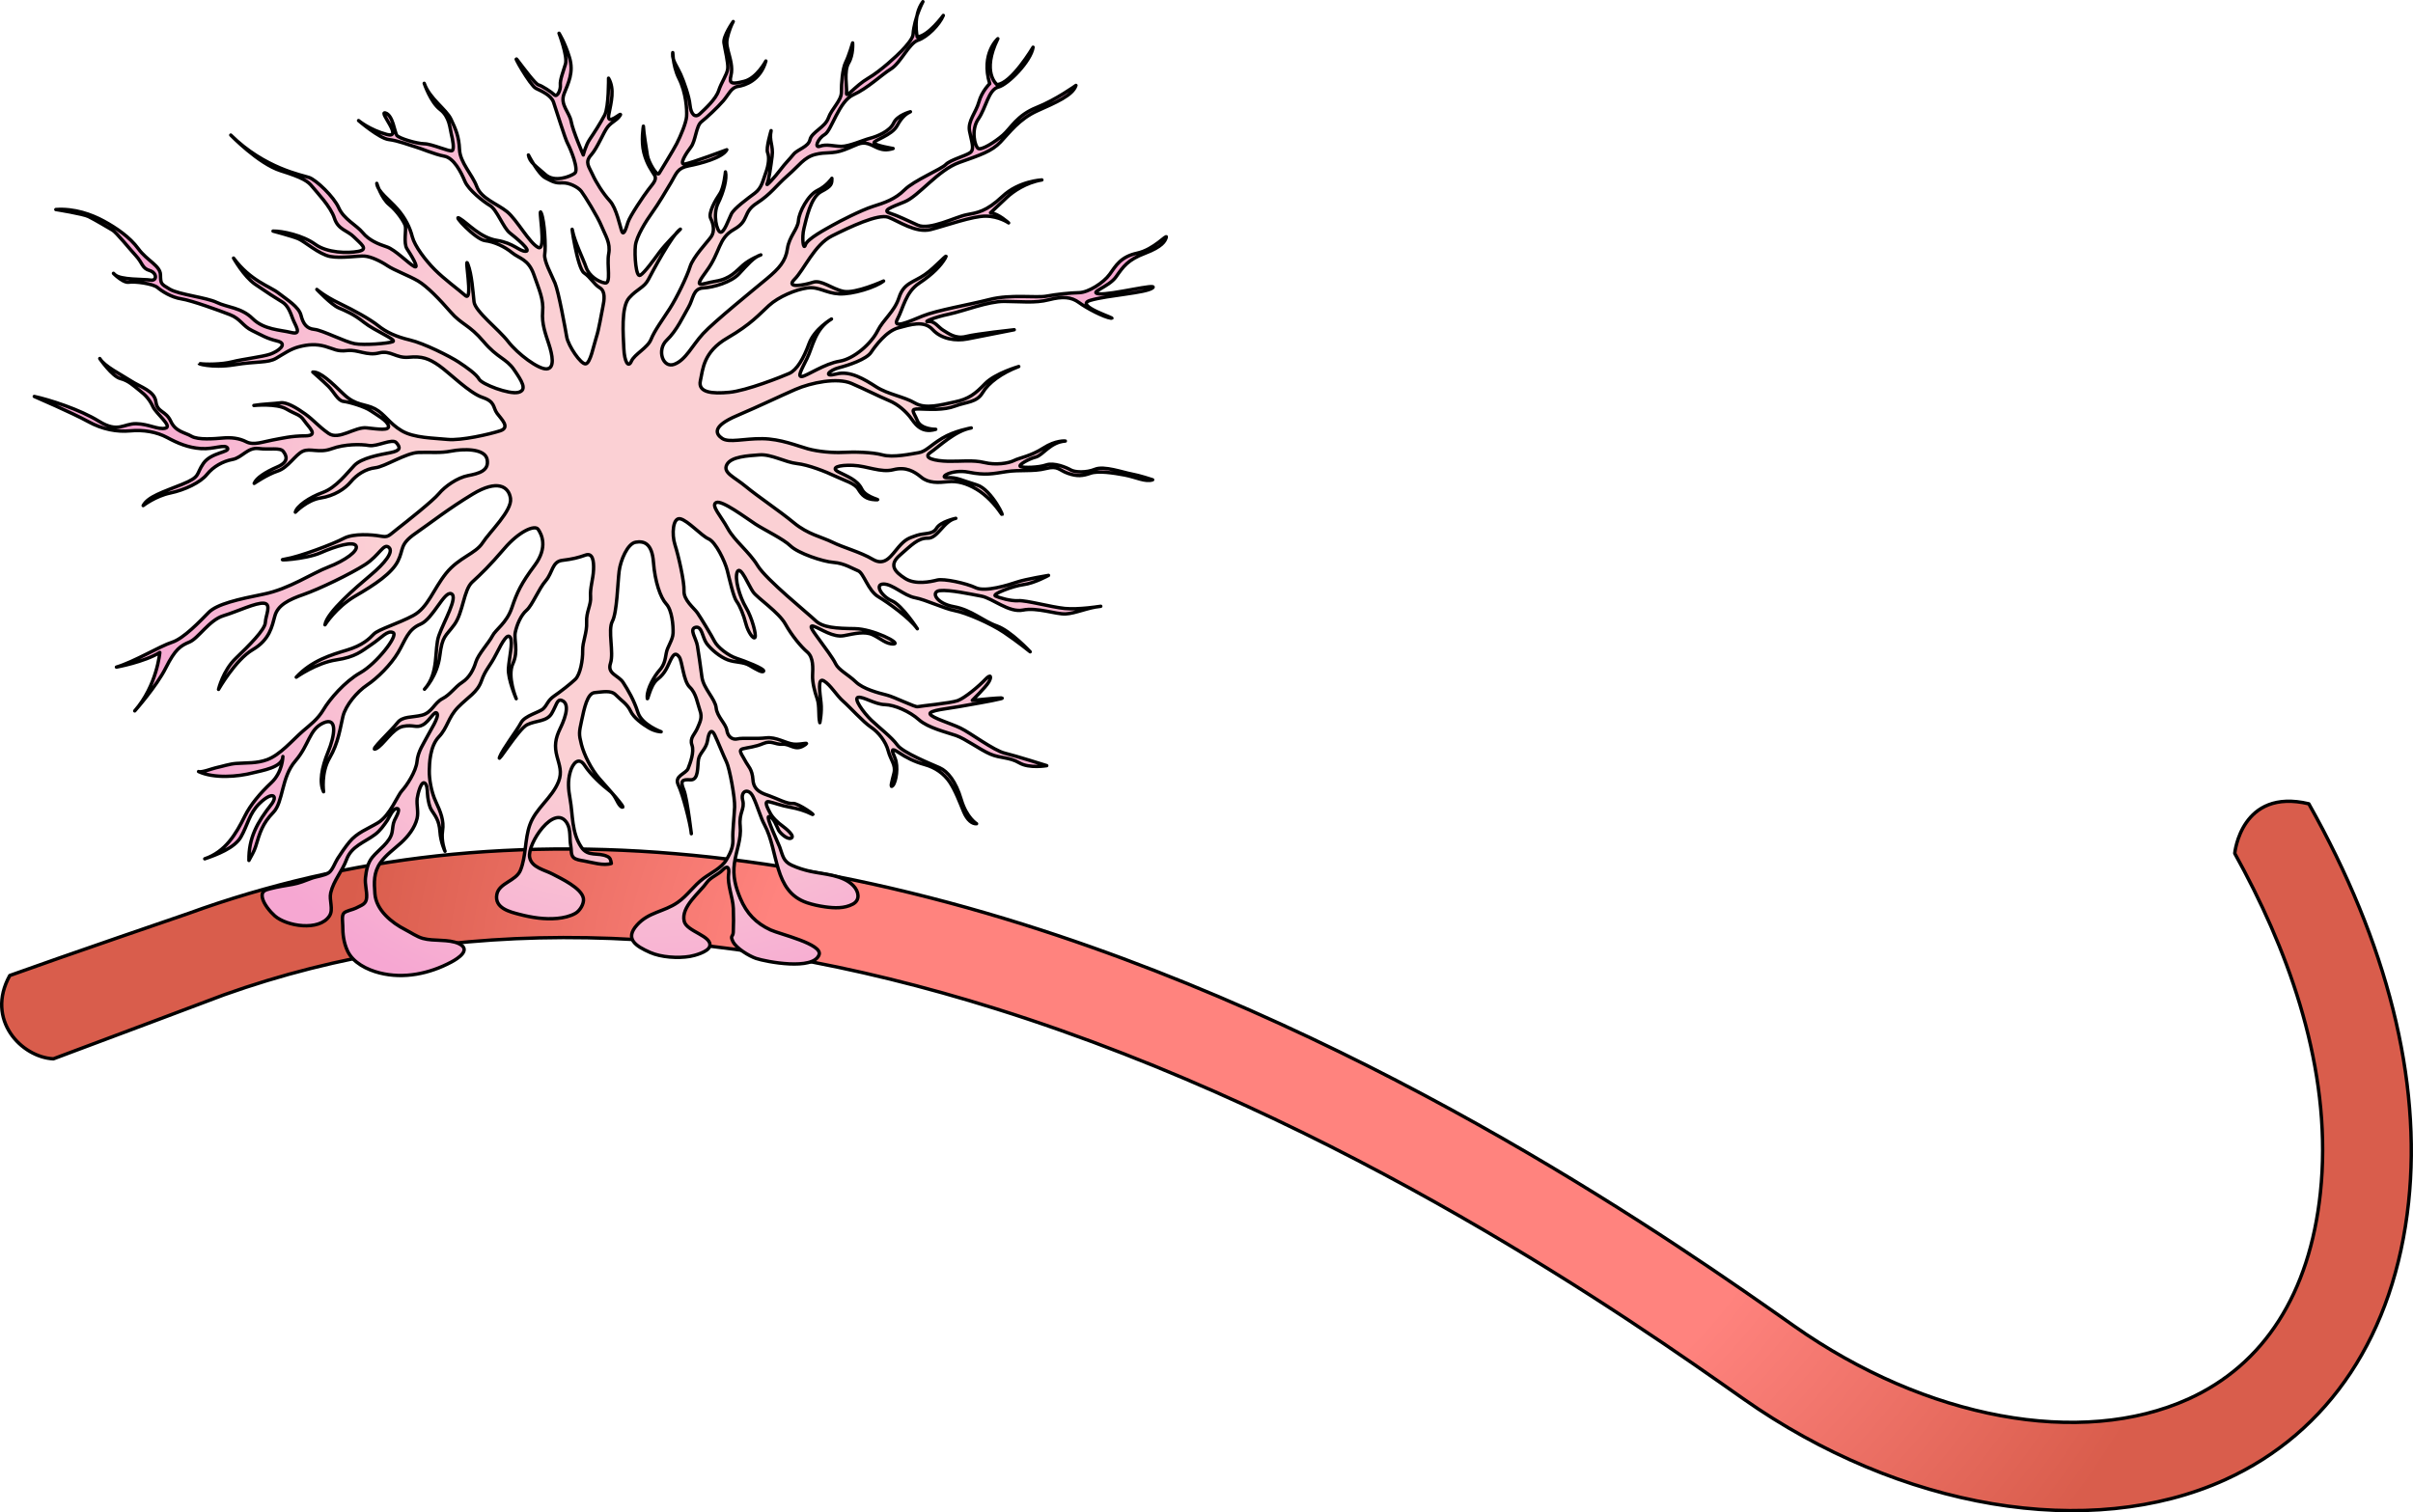 <?xml version="1.0" encoding="utf-8"?>
<!-- Generator: Adobe Illustrator 16.0.0, SVG Export Plug-In . SVG Version: 6.00 Build 0)  -->
<!DOCTYPE svg PUBLIC "-//W3C//DTD SVG 1.1//EN" "http://www.w3.org/Graphics/SVG/1.1/DTD/svg11.dtd">
<svg version="1.1" id="Layer_1" xmlns="http://www.w3.org/2000/svg" xmlns:xlink="http://www.w3.org/1999/xlink" x="0px" y="0px"
	 width="708.973px" height="444.476px" viewBox="0 0 708.973 444.476" enable-background="new 0 0 708.973 444.476"
	 xml:space="preserve">
<g>
	
		<radialGradient id="SVGID_1_" cx="31.66" cy="1044.21" r="277.344" gradientTransform="matrix(-0.994 -0.106 0.091 -0.852 313.222 1199.63)" gradientUnits="userSpaceOnUse">
		<stop  offset="0.559" style="stop-color:#FF837E"/>
		<stop  offset="1" style="stop-color:#D95D4C"/>
	</radialGradient>
	<path fill="url(#SVGID_1_)" stroke="#000000" stroke-linecap="round" stroke-linejoin="round" stroke-miterlimit="10" d="
		M678.362,236.238c-19.942-4.723-21.765,14.573-21.765,14.573c0.943,1.704,1.874,3.431,2.796,5.175
		c0.005,0.013,0.014,0.021,0.018,0.034l0,0c14.76,27.988,25.909,61.229,22.348,94.588c-3.152,29.55-16.555,50.492-38.76,60.556
		c-31.566,14.307-77.023,5.905-115.813-21.4c-32.937-23.187-120.437-84.786-226.593-118.109
		c-59.271-18.608-115.627-25.531-167.498-20.587c-25.462,2.431-49.962,7.732-73.404,15.855v-0.009c0,0-0.034,0.018-0.078,0.035
		c-1.369,0.474-2.737,0.97-4.103,1.465c0,0-37.729,12.907-52.639,18.291c-7.221,13.072,3.495,24.021,12.813,24.487
		c12.579-4.66,50.166-18.825,50.166-18.825c66.479-23.705,142.43-22.374,226.936,4.157
		c102.281,32.106,187.363,92.005,219.392,114.557c46.195,32.52,101.768,41.869,141.584,23.822
		c30.641-13.89,49.787-42.843,53.914-81.529C711.521,317.389,701.402,277.167,678.362,236.238L678.362,236.238"/>
	
		<radialGradient id="SVGID_2_" cx="247.943" cy="91.637" r="154.674" gradientTransform="matrix(0.969 -0.249 0.249 0.969 -72.219 121.848)" gradientUnits="userSpaceOnUse">
		<stop  offset="0.516" style="stop-color:#FBD0D4"/>
		<stop  offset="1" style="stop-color:#F6A7D2"/>
	</radialGradient>
	<path fill="url(#SVGID_2_)" stroke="#000000" stroke-linecap="round" stroke-linejoin="round" stroke-miterlimit="10" d="
		M10.072,116.522c0,0,11.385,4.923,15.719,7.321c4.335,2.405,8.658,3.148,12.493,2.786c3.834-0.363,7.72,0.293,10.837,1.968
		c3.116,1.683,6.134,2.97,9.922,3.24c3.785,0.265,7.077-1.405,7.814-0.146c0.732,1.254-4.847,1.246-7.107,4.512
		c-2.26,3.261-0.657,3.883-6.271,6.153c-5.616,2.268-10.021,3.609-11.413,6.236c0,0,3.62-2.788,7.937-3.692
		c4.312-0.9,8.913-3.114,10.789-5.453c1.874-2.342,4.779-3.912,7.543-4.414c2.764-0.509,4.442-3.625,7.645-3.209
		c3.21,0.422,6.311-0.376,7.236,0.829c0.936,1.207,1.818,3.048-1.713,4.572c-3.536,1.526-6.195,3.24-6.816,4.847
		c0,0,3.865-2.644,6.918-3.631c3.051-0.994,5.162-4.838,7.389-5.823c2.225-0.985,4.714,0.646,8.491-0.737
		c3.778-1.381,8.529-1.366,10.912-0.944c2.382,0.422,6.878-2.179,8.052-0.826c1.172,1.348,1.425,2.322-1.729,2.927
		c-3.15,0.6-8.481,1.552-10.606,3.757c-2.117,2.196-5.347,6.536-9.314,7.967c-3.973,1.433-7.643,4.027-8.023,5.777
		c0,0,3.427-3.562,7.403-4.172c3.975-0.604,7.167-2.668,8.897-4.766c1.735-2.096,4.395-3.812,7.206-4.123
		c2.813-0.304,8.999-4.375,12.689-4.497c3.688-0.12,6.262,0.252,9.608-0.4c3.344-0.652,9.896-0.889,10.545,2.455
		c0.652,3.342-2.448,4.14-5.599,4.747c-3.15,0.598-6.825,3.192-8.558,5.294c-1.731,2.096-9.459,8.213-12.209,10.365
		c-2.753,2.157-2.653,2.542-5.036,2.118c-2.383-0.419-7.869-0.87-10.771,0.7c-2.9,1.574-13.07,5.427-17.045,6.034
		c-3.977,0.604,5.825,0.154,10.276-1.815c4.455-1.966,9.637-3.505,10.421-2.057c0.79,1.457-3.224,4.344-8.112,6.221
		c-4.89,1.874-11.559,6.48-19.023,7.98c-7.464,1.505-13.715,2.901-16.175,5.397c-2.459,2.492-7.327,7.667-10.771,8.754
		c-3.438,1.091-11.117,5.753-16.31,7.292c0,0,8.098-1.461,12.739-4.305c0,0-0.809,9.711-7.366,17.177c0,0,6.412-7.223,9.143-12.681
		c2.731-5.449,4.329-6.479,6.94-7.562c2.616-1.087,5.782-6.445,10-7.736c4.214-1.283,9.532-3.896,11.865-3.666
		c2.329,0.226,0.509,3.587,0.422,5.675c-0.08,2.092-4.857,6.828-8.664,10.498c-3.813,3.657-5.089,9.15-5.089,9.15
		s4.997-8.719,10.024-11.659c5.022-2.953,5.682-6.836,6.536-9.95c0.852-3.105,3.948-4.731,8.501-6.31
		c4.549-1.587,13.742-6.013,17.997-8.753c4.256-2.748,5.395-6.347,6.958-5.097c1.562,1.252-1.085,4.618-5.334,8.188
		c-4.248,3.569-12.889,10.954-13.402,14.598c0,0,3.221-5.166,8.976-8.502c5.754-3.335,10.681-6.669,12.455-10.227
		c1.776-3.553,0.408-4.854,5.142-8.132c4.731-3.288,9.709-7.249,16.862-11.567c7.16-4.314,10.567-2.298,11.076,1.292
		c0.509,3.588-6.149,9.843-8.213,13.055c-2.071,3.218-6.964,4.266-10.722,8.952c-3.755,4.685-5.276,10.033-9.63,12.395
		c-4.351,2.357-10.311,4.092-11.61,5.462c-1.301,1.365-3.279,3.318-7.883,4.705c-4.603,1.392-10.364,3.075-14.896,7.958
		c0,0,5.946-4.209,11.713-5.07c5.769-0.865,7.41-2.526,10.406-4.536c2.996-2.005,4.682-4.296,6.336-3.483
		c1.654,0.813-4.896,9.106-9.582,11.759c-4.688,2.648-9.124,7.919-10.853,10.841s-4.001,4.544-6.029,6.301
		c-3.172,2.752-6.69,7.023-10.565,8.445c-3.067,1.126-5.916,0.874-9.029,1.1c-1.983,0.139-4.058,0.856-6.001,1.27
		c-0.959,0.2-4.284,1.5-5.104,1.113c4.453,2.083,11.484,1.574,16.083,0.353c2.264-0.601,8.646-1.505,8.695-4.771
		c0,0.009-0.067,4.566-3.39,7.692c-3.335,3.132-6.175,6.541-7.804,9.854c-2.596,5.271-5.721,10.476-11.763,12.52
		c3.544-1.2,8.765-3.183,10.626-6.427c2.009-3.501,2.443-6.945,5.527-9.911c3.817-3.661,5.42-2.218,3.402,0.37
		c-4.053,5.192-6.687,9.728-6.573,16.446c0.661-1.305,1.514-2.588,1.946-3.996c1.292-4.219,1.972-6.775,5.223-10.128
		c2.939-3.022,2.313-10.298,6.456-15.086c4.144-4.784,4.018-9.293,8.273-11.215c4.264-1.917,3.278,3.914,1.367,8.532
		c-1.913,4.623-2.659,8.954-1.331,11.707c0,0-0.813-5.57,1.776-9.954c2.595-4.392,3.099-8.858,3.905-12.159
		c0.803-3.31,4.127-7.262,7.121-9.271c2.998-2.009,6.956-5.918,9.117-9.576c2.157-3.653,2.817-6.71,6.545-8.289
		c3.727-1.574,6.975-9.85,9.066-8.945c2.094,0.913-2.23,8.223-3.659,12.307c-1.431,4.083,0.124,10.919-4.218,15.751
		c0,0,3.762-3.857,4.498-9.828c0.739-5.975,1.668-5.592,4.265-9.154c2.598-3.557,2.743-10.211,5.257-12.511
		c2.51-2.291,5.162-4.837,9.45-9.862c4.29-5.029,8.932-7.044,9.915-5.649c0.976,1.405,2.991,5.225-1.001,10.594
		c-3.994,5.361-5.194,7.939-6.716,12.462c-1.522,4.523-4.765,6.388-5.719,8.293c-0.961,1.896-4.19,5.414-4.855,7.649
		c-0.667,2.235-1.913,4.623-4.04,5.993c-2.126,1.374-3.427,3.57-5.794,4.796c-2.37,1.23-3.077,4.096-5.984,4.84
		c-2.909,0.748-5.727,0.235-7.269,2.283c-1.539,2.048-8.536,8.593-6.313,7.61c2.227-0.987,4.869-6.001,8.018-6.602
		c3.152-0.604,3.885,0.648,5.87-0.478c1.983-1.126,3.42-4.388,4.105-3.327c0.685,1.065-2.009,5.062-2.966,6.962
		s-2.642,4.192-2.916,7.154c-0.271,2.966-3.107,7.205-4.407,8.571c-1.303,1.365-3.496,7.297-7.077,9.458
		c-3.003,1.813-6.149,2.87-8.422,5.688c-1.254,1.552-2.385,3.2-3.457,4.883c-0.72,1.131-1.466,3.331-2.555,4.114
		c-1.198,0.856-3.645,1.083-5.07,1.622c-1.829,0.688-3.643,1.452-5.577,1.787c-2.175,0.374-4.318,0.705-6.465,1.257
		c-1.539,0.392-2.764,0.7-2.424,2.592c0.332,1.861,2.303,4.214,3.648,5.405c3.441,3.044,13.081,4.645,16.077,0.021
		c1.245-1.917-0.133-4.618,0.367-6.779c0.833-3.604,3.407-6.362,4.646-9.767c1.455-3.997,5.345-5.066,8.452-7.433
		c1.424-1.082,2.544-2.652,3.542-4.118c0.569-0.83,1.691-3.718,2.985-3.435c0.974,0.208-0.705,3.026-0.881,3.431
		c-0.539,1.239-0.472,2.261-0.714,3.526c-0.576,2.979-4.009,5.132-5.824,7.38c-1.363,1.7-1.774,3.905-1.996,6.015
		c-0.205,1.952,0.472,3.849,0.352,5.753c-0.126,2.009-1.396,2.209-3.181,3.145c-0.796,0.417-2.907,0.813-3.498,1.435
		c-0.707,0.744-0.344,2.588-0.346,3.666c-0.007,2.609,0.286,5.045,1.394,7.449c1.611,3.501,5.799,5.563,9.41,6.479
		c7.169,1.826,14.662,0.243,21.087-3.179c1.959-1.044,6.017-3.627,2.209-5.423c-2.955-1.396-7.35-0.635-10.569-1.53
		c-1.774-0.496-3.51-1.731-5.151-2.57c-3.996-2.044-8.549-5.715-8.93-10.541c-0.263-3.34-0.4-6.258,1.606-9.119
		c1.629-2.322,4.019-3.997,6.091-5.884c2.042-1.861,4.049-4.393,4.694-7.128c0.465-1.97-0.189-3.922,0.037-5.901
		c0.115-1.052,1.28-6.022,2.516-4.205c0.576,0.853,0.435,2.836,0.596,3.836c0.209,1.305,0.417,2.757,1.15,3.883
		c1.03,1.601,2.202,2.953,2.418,6.201c0.215,3.249,1.493,5.814,1.493,5.814s-1.187-3.005-0.72-6.014
		c0.468-3.019-0.617-5.632-1.993-8.58c-1.379-2.953-1.94-6.732-1.905-9.015c0.035-2.283,0.195-7.284,2.801-10.016
		c2.603-2.735,2.683-5.645,5.623-8.68c2.943-3.022,5.701-4.353,6.895-7.758c1.189-3.401,2.446-4.14,4.361-7.941
		c1.92-3.796,3.357-6.236,4.146-4.779c0.781,1.453-0.356,5.875-0.576,9.028c-0.22,3.157,2.29,8.915,2.29,8.915
		s-2.709-6.532-0.987-10.28c1.72-3.749,0.241-7.088,0.718-9.28c0.467-2.188,1.615-4.958,3.307-6.423
		c1.688-1.465,3.551-6.279,5.623-8.671c2.074-2.395,1.854-5.648,4.862-6.004c3.009-0.356,4.75-0.809,6.833-1.548
		c2.083-0.744,2.488,1.635,2.359,4.355c-0.126,2.716-1.08,5.437-0.874,7.864c0.211,2.426-1.324,4.475-1.161,7.532
		s-1.224,5.688-1.161,8.358c0.063,2.67-0.685,6.993-2.176,8.406c-1.496,1.417-4.249,3.566-6.185,4.892
		c-1.931,1.326-2.02,2.587-3.179,3.709c-1.156,1.126-5.471,2.026-6.573,4.17c-1.102,2.144-5.434,7.801-6.297,10.089
		c-0.856,2.288,5.534-8.241,8.096-9.519c2.565-1.279,5.766-0.861,7.212-3.296c1.439-2.44,1.572-4.327,2.931-3.857
		c3.022,1.048,0.264,6.81-0.467,8.336c-1.395,2.909-1.716,5.062-0.888,8.167c0.707,2.644,1.518,4.601,0.457,7.318
		c-1.894,4.857-6.68,7.814-8.445,12.746c-1.53,4.274-1.053,9.149-2.757,13.347c-1.305,3.218-6.306,3.696-6.945,7.123
		c-0.748,4.026,3.818,5.122,6.667,5.861c3.585,0.936,7.393,1.531,11.102,1.175c1.831-0.179,3.728-0.583,5.341-1.501
		c1.263-0.717,2.572-2.774,2.331-4.34c-0.473-3.057-6.68-5.927-9.059-7.184c-2.322-1.23-6.153-1.892-6.74-4.905
		c-0.783-4.019,7.336-15.999,10.965-10.089c1.213,1.974,0.685,4.631,1.135,6.81c0.218,1.065-0.071,2.47,0.768,3.305
		c0.691,0.684,2.142,0.844,3.075,1.014c2.333,0.413,5.772,1.514,8.066,0.743c-0.207-0.979-0.237-1.604-1.163-2.052
		c-2.836-1.349-5.662,0.252-7.674-2.758c-2.898-4.326-2.42-9.358-3.301-14.202c-0.5-2.762-0.711-5.188,0.051-7.867
		c0.757-2.67,2.542-4.575,4.257-1.913c1.716,2.657,5.231,5.888,7.277,7.428c2.051,1.535,2.359,4.353,3.719,4.822
		c1.363,0.482-4.355-5.692-6.701-8.397c-2.347-2.705-4.458-6.914-5.254-10.01c-0.796-3.105-0.706-3.544,0.051-7.041
		c0.754-3.501,1.646-8.067,3.876-8.228c2.231-0.157,4.756-0.809,6.169,0.691c1.418,1.496,3.369,2.644,4.303,4.679
		c0.933,2.031,3.47,3.862,5.417,5.014c1.95,1.152,3.605,1.135,3.605,1.135s-5.695-2.048-6.834-5.684
		c-1.144-3.627-2.955-6.671-4.33-8.798c-1.376-2.135-4.772-2.5-3.725-5.657c1.048-3.162-0.839-9.702,0.553-12.333
		c1.392-2.626,1.576-11.563,1.993-14.767c0.418-3.209,2.473-8.075,4.847-8.476c2.375-0.404,4.81,0.209,5.234,5.891
		c0.419,5.671,2.055,10.416,3.764,12.255c1.709,1.831,2.081,6.484,1.996,8.576c-0.083,2.087-1.674,3.944-1.999,5.884
		c-0.333,1.944-0.565,3.453-2.007,5.058c-1.446,1.613-3.609,5.271-3.594,7.745c0.017,2.47,0.615-3.252,3.026-5.118
		c2.414-1.861,2.938-3.853,3.896-5.749c0.957-1.9,1.537-2.048,2.468-0.844c0.933,1.209,1.209,7.132,3.118,8.911
		c1.9,1.787,2.261,4.788,3,6.875c0.744,2.079,0.024,3.301-0.744,5.149c-0.763,1.853-2.357,2.879-1.618,4.966
		c0.744,2.079-0.502,5.288-1.12,6.893c-0.62,1.604-4.208,2.113-2.879,4.87c1.329,2.762,3.466,11.098,3.777,13.911
		c0.311,2.81-1.083-9.85-2.166-12.463c-1.085-2.613-0.607-3.153,1.917-2.975c2.524,0.178,2.062-4.036,2.39-5.979
		c0.326-1.948,2.312-3.075,2.683-5.653c0.372-2.574,1.191-3.405,2.079-1.565c0.883,1.839,2.609,6.149,3.494,7.988
		c0.885,1.84,2.494,10.516,2.366,13.229c-0.126,2.723-0.63,7.193-0.524,9.229c0.113,2.039-0.317,3.601-1.898,6.274
		c-1.437,2.427-4.564,3.836-6.769,5.479c-2.776,2.065-4.72,5.075-7.551,7.032c-4.09,2.831-8.493,2.774-11.97,6.662
		c-3.599,4.022-0.424,6.145,3.892,8.045c3.246,1.431,8.104,1.744,11.639,1.165c1.37-0.226,5.336-1.305,5.84-2.909
		c0.982-3.104-6.762-4.361-7.48-7.423c-1.002-4.283,4.558-8.41,6.665-11.415c1.057-1.51,3.331-2.301,4.633-3.666
		c1.303-1.37,2.038-0.939,1.755,1.204c-0.416,3.21,1.259,6.802,1.385,10.106c0.087,2.318,0.083,4.753-0.02,6.997
		c-0.067,1.461-0.996,0.861-0.089,2.739c0.95,1.966,4.759,4.267,6.788,4.949c2.981,1,16.818,3.631,18.512-1.074
		c1.126-3.135-11.5-6.027-14.246-7.297c-4.32-2-7.041-4.875-8.895-9.275c-1.422-3.375-2.259-6.641-1.737-10.307
		c0.521-3.679,2.091-7.149,1.705-10.941c-0.411-4.022,1.426-4.909,0.73-7.619c-0.698-2.722,1.722-3.753,3.053-0.995
		c1.329,2.761,2.177,6.058,3.357,8.231c4.216,7.828,2.565,19.543,12.458,22.9c1.718,0.583,3.522,0.961,5.314,1.218
		c2.718,0.387,5.688,0.534,8.184-0.805c2.242-1.2,1.733-3.731,0.178-5.371c-3.07-3.235-8.523-3.356-12.603-4.239
		c-1.874-0.409-3.785-1.018-5.529-1.813c-2.55-1.166-2.629-2.87-3.555-5.401c-0.311-0.848-4.083-8.828-3.205-8.88
		c1.378-0.074,2.426,3.101,2.918,4.014c0.437,0.805,2.47,2.766,3.609,2.335c1.496-0.561-1.883-3.156-2.379-3.514
		c-1.409-1.018-3.092-2.53-3.868-4.144c-0.443-0.922-1.913-3.436-0.165-3.058c1.752,0.379,3.601,1.144,5.979,1.565
		c2.383,0.422,4.616,1.083,6.519,2.044c1.898,0.957-3.953-3.322-5.556-3.118c-1.598,0.205-4.714-1.479-6.758-2.191
		c-2.044-0.718-4.716-1.474-4.929-4.723c-0.222-3.253-1.439-3.971-2.274-5.614c-0.831-1.652-2.25-3.144-0.698-3.54
		c1.55-0.4,3.585-0.513,6.005-1.544s3.401,0.365,5.631,0.209c2.233-0.161,3.607,1.961,6.121,0.491
		c2.516-1.47-0.489-0.287-2.82-0.513c-2.333-0.23-5.109-2.2-8.119-1.844c-3.005,0.361-7.034-0.052-8.393,0.296
		c-1.357,0.348-2.818-0.513-3.123-2.505c-0.304-1.987-2.887-4.005-3.148-6.623c-0.261-2.627-3.727-5.658-4.183-9.05
		c-0.457-3.396-0.963-6.984-1.322-9.167c-0.354-2.183-2.502-4.936-0.567-5.432c1.938-0.496,2.009,2.997,3.281,4.736
		c1.272,1.731,3.905,3.953,6.199,4.814c2.285,0.857,4.468,0.504,6.412,1.657c1.953,1.153,3.899,2.305,4.136,1.622
		c0.241-0.683-5.501-2.926-7.982-3.731c-2.479-0.809-5.604-3.318-6.438-4.962c-0.833-1.644-4.072-7.01-5.051-8.41
		c-0.983-1.405-4.051-3.714-3.927-6.427c0.13-2.727-1.672-10.532-2.657-13.58c-0.991-3.05-0.635-8.102,1.553-7.627
		c2.187,0.472,6.245,5.005,8.334,5.914c2.094,0.913,4.799,6.619,5.447,9.143c0.646,2.518,1.85,7.994,2.781,9.203
		c0.929,1.205,2.063,4.014,2.709,6.532c0.648,2.522,2.263,4.792,2.696,4.057c0.428-0.726-0.866-5.766-2.681-8.815
		c-1.815-3.044-3.448-8.618-2.49-10.514c0.955-1.9,3.375,4.3,4.649,6.039c1.27,1.739,7.51,5.923,9.423,9.354
		c1.918,3.431,4.607,6.671,6.464,8.258c1.855,1.591,1.631,4.749,1.546,6.836c-0.084,2.087,0.616,4.801,1.355,6.879
		c0.746,2.083,0.276,5.101,0.774,7.036c0,0,0.657-3.065,0.348-5.875c-0.304-2.813-1.111-7.566,0.835-6.41
		c1.948,1.148,3.814,4.383,5.669,5.975c1.854,1.591,5.912,6.127,8.156,7.619c2.239,1.487,4.394,4.249,5.085,6.958
		c0.7,2.713,2.312,4.153,1.696,6.588c-0.613,2.432-1.278,4.671-0.317,3.597c0.965-1.078,1.661-5.597,0.626-8.019
		c-1.031-2.418-1.23-3.192,1.013-1.705c2.242,1.492,4.627,2.74,7.739,3.597c3.109,0.852,5.646,2.679,7.31,5.145
		c1.667,2.461,3.002,6.049,4.085,8.662c1.085,2.613,2.598,3.67,3.81,3.565c0,0-2.92-1.726-4.514-7.105
		c-1.583-5.379-3.981-8.275-6.314-9.328c-2.34-1.052-10.854-4.444-12.468-6.714c-1.618-2.27-5.473-5.206-7.669-7.328
		c-2.198-2.122-5.381-6.471-3.783-6.675c1.603-0.204,4.868,2.062,7.782,2.14c2.912,0.074,7.343,2.035,10.026,4.449
		c2.686,2.405,8.178,3.683,10.9,4.636c2.729,0.952,7.064,4.175,10.084,5.471c3.018,1.287,5.586,0.835,8.511,2.566
		c2.924,1.727,8.064,0.817,8.064,0.817s-9-2.853-12.309-3.657c-3.305-0.8-10.23-6.049-13.05-7.389
		c-2.822-1.348-8.417-3.005-8.915-4.118c-0.487-1.113,5.577-1.639,8.534-2.191c2.957-0.553,9.5-1.613,12.215-2.31
		c2.711-0.695-8.345,0.487-8.345,0.487s3.958-3.905,4.818-5.366c0.868-1.461,0.763-2.67-1.024-0.77
		c-1.783,1.904-6.034,5.475-8.112,6.214c-2.083,0.739-10.959,1.574-11.737,1.779c-0.774,0.196-6.712-2.822-9.147-3.44
		c-2.431-0.613-6.854-1.748-9.047-3.87c-2.203-2.122-5.025-3.466-5.908-5.301c-0.892-1.844-3.04-4.592-4.653-6.862
		c-1.62-2.271-3.725-4.832-1.683-4.119c2.044,0.713,5.607,3.314,8.758,2.714c3.15-0.604,6.055-1.353,8.395-0.296
		c2.335,1.048,4.046,2.883,6.275,2.722c2.235-0.161-6.092-4.422-11.487-4.492c-5.384-0.061-9.365-0.278-11.561-2.396
		c-2.198-2.122-14.444-11.993-16.949-16.104c-2.499-4.112-6.838-7.33-8.802-10.957c-1.968-3.629-5.044-6.767-3.394-7.602
		c1.637-0.837,8.81,4.553,11.537,6.332c2.733,1.781,8.134,4.318,10.331,6.44c2.198,2.118,9.447,4.597,12.604,4.818
		c3.153,0.224,5.64,1.857,7.247,2.479c1.605,0.62,2.949,5.848,5.873,7.579c2.92,1.73,9.263,6.301,11.513,9.445
		c0,0-4.46-6.919-7.478-8.206c-3.016-1.292-5.177-4.866-2.507-4.932c2.674-0.069,6.041,3.405,9.297,4.014
		c3.255,0.609,8.463,3.196,11.72,3.809c3.255,0.609,10.457,3.718,14.455,6.41c4.001,2.692,7.66,5.675,7.66,5.675
		s-5.721-6.17-9.809-7.605c-4.083-1.427-7.403-4.706-12.604-5.649c-5.196-0.935-6.921-4.414-4.107-4.723
		c2.812-0.313,8.939,1.009,12.194,1.618c3.257,0.613,8.084,4.944,12.207,4.096c4.118-0.852,9.62,1.248,12.483,1.135
		c2.866-0.113,6.732-1.936,10.376-2.249c0,0-6.549,1.061-10.578,0.644c-4.033-0.409-11.374-2.444-13.609-2.287
		c-2.229,0.161-5.582-0.839-6.754-1.37c-1.167-0.521,5.029-2.944,8.228-3.353c3.203-0.4,7.362-2.712,7.362-2.712
		s-6.741,1.113-9.215,1.951c-2.47,0.839-9.341,3.018-12.164,1.679c-2.829-1.339-9.386-2.751-11.326-2.257
		c-1.938,0.5-6.445,1.452-9.419-0.469c-2.975-1.926-4.929-3.905-1.546-6.836c3.375-2.931,5.301-5.079,8.215-5.005
		c2.916,0.083,4.681-5.121,8.217-5.83c0,0-4.508,0.95-5.66,2.907c-1.152,1.946-3.583,1.331-5.86,2.122
		c-2.276,0.787-3.246,1.035-5.316,3.431c-2.074,2.392-3.896,5.753-7.552,3.592c-3.655-2.164-8.515-3.396-11.826-5.027
		c-3.309-1.626-7.199-2.279-11.394-5.745c-4.194-3.472-10.676-7.795-14.094-10.637c-3.418-2.844-6.819-4.036-5.573-6.421
		c1.248-2.383,6.145-2.611,9.591-2.876c3.444-0.266,7.584,2.183,10.985,2.548c3.398,0.37,8.464,2.374,11.287,3.718
		c2.82,1.339,5.69,2.048,6.767,3.835c1.079,1.788,2.205,2.944,4.923,3.075c2.72,0.126-2.575-0.374-3.903-3.129
		c-1.327-2.759-4.488-3.807-6.877-5.053c-2.388-1.246,0.089-2.081,4.262-1.916c4.177,0.167,8.212,2.227,11.896,1.279
		c3.686-0.948,6.123,0.496,8.224,2.229c2.094,1.737,4.958,1.615,7.769,1.307c2.814-0.304,5.49,0.457,8.413,2.181
		c2.922,1.729,5.514,4.575,7.178,7.047c1.67,2.461-2.614-6.975-7.091-8.304c-4.473-1.337-5.736-2.246-8.602-2.133
		c-2.863,0.113,1.196-2.581,6.199-1.596c5.007,0.991,7.138,0.443,11.113-0.163c3.979-0.611,7.862,0.045,11.552-0.902
		c3.681-0.944,3.833,0.461,6.56,1.413c2.72,0.953,4.323,0.752,6.599-0.039c2.274-0.793,6.797-0.091,10.05,0.518
		c3.257,0.611,6.129,2.146,8.21,1.405c0,0-3.84-1.285-6.223-1.709c-2.381-0.421-8.073-2.47-10.685-1.389
		c-2.616,1.087-5.964,0.911-7.184,0.189c-1.218-0.713-4.917-2.246-7.193-1.452c-2.276,0.793-6.595,0.865-7.517,0.482
		c-0.926-0.382,2.312-2.246,4.447-2.794c2.128-0.546,4.242-4.396,8.704-4.716c0,0-2.768-0.324-6.49,2.083
		c-3.72,2.398-6.921,2.807-8.569,3.642c-1.642,0.839-5.427,1.398-8.73,0.594c-3.307-0.805-6.895-0.298-10.63-0.37
		c-3.742-0.074-7.675-0.919-5.211-2.587c2.461-1.668,7.238-6.408,11.989-7.214c0,0-4.942,0.856-8.521,3.02
		c-3.577,2.159-4.781,3.912-6.96,4.264c-2.188,0.353-7.464,1.505-10.581,0.648c-3.111-0.853-8.497-0.916-11.556-0.748
		c-3.057,0.165-7.278-0.196-10.394-1.05c-3.111-0.854-7.976-2.912-13.363-2.972c-5.39-0.065-9.795,1.274-11.796-0.07
		c-1.998-1.346-2.985-3.575,4.277-6.675c7.258-3.109,12.583-5.714,17.228-7.732c4.648-2.022,12.309-3.572,16.492-1.757
		c4.188,1.818,8.23,3.879,11.002,5.027c2.772,1.144,4.971,3.271,6.192,4.816c1.227,1.542,2.946,5.025,7.547,3.638
		c0,0-4.318,0.074-5.401-2.54c-1.087-2.614-2.355-3.527,0.561-3.444c2.91,0.074,7.136,0.439,10.526-0.848
		c3.388-1.283,6.349-1.013,8.08-3.931c1.729-2.926,5.544-5.768,10.626-7.692c0,0-6.927,1.987-9.869,5.014
		c-2.936,3.031-4.821,4.549-8.945,5.397c-4.116,0.852-8.525,2.191-11.698,0.317c-3.16-1.875-7.874-2.522-11.335-4.731
		c-3.459-2.209-7.649-4.855-11.718-3.807c-4.072,1.042-2.144-1.103,0.766-1.851c2.905-0.748,8.039-2.479,9.384-4.477
		c1.346-1.998,4.568-6.338,8.061-7.234c3.485-0.9,7.458-2.329,10.047,0.518c2.59,2.846,6.864,3.403,10.213,2.749
		c3.342-0.65,13.768-2.707,13.768-2.707s-11.061,1.185-14.164,1.98c-3.103,0.8-5.195-0.935-6.662-1.796
		c-1.457-0.865-2.59-2.848-4.381-2.594c-1.798,0.254,1.742-1.274,6.053-2.172c4.314-0.909,11.431-3.766,16.19-3.749
		c4.755,0.018,9.028,0.574,13.098-0.47c4.068-1.048,6.593-0.87,8.889,0.811c2.288,1.689,7.308,4.325,9.443,4.603
		c2.137,0.278-11.283-3.714-6.101-5.253c5.184-1.535,16.392-2.142,18.275-3.662c1.883-1.513-12.268,2.12-15.668,1.754
		c-3.396-0.367,2.805-1.963,4.92-4.981c2.118-3.024,3.464-5.022,8.547-6.949c5.082-1.927,5.901-3.579,6.229-4.697
		c0.333-1.12-3.618,3.609-8.513,4.662c-4.895,1.055-6.286,3.686-8.112,6.219c-1.829,2.535-6.275,5.332-8.947,5.396
		c-2.668,0.065-6.693,0.479-9.647,1.031c-2.957,0.552-10.489-0.613-16.692,0.98c-6.206,1.59-15.514,3.153-19.628,4.834
		c-4.114,1.676-9.097,3.983-7.421,0.87c1.679-3.114,2.329-7.823,6.393-10.52c4.057-2.701,6.323-5.14,7.621-7.332
		c1.296-2.191-2.655,2.54-5.988,4.84c-3.333,2.309-6.197,2.42-7.575,6.704c-1.385,4.277-4.573,6.338-6.347,9.893
		c-1.774,3.551-6.791,8.147-11.159,8.856c-4.361,0.707-9.63,4.332-11.032,4.488c-1.409,0.152-0.113-2.04,1.52-5.353
		c1.626-3.31,2.322-8.654,7.158-11.546c0,0-5.036,2.942-6.604,7.271c-1.574,4.333-3.59,7.741-5.818,8.728
		c-2.225,0.982-12.54,5.079-17.582,5.546c-5.046,0.47-9.273,0.106-8.517-3.39c0.754-3.5,0.915-8.497,7.925-12.572
		c7.014-4.075,9.374-6.954,12.222-9.543c2.846-2.589,7.884-4.709,11.276-5.168c3.392-0.461,5.349,1.518,9.332,1.735
		c3.977,0.215,10.856-1.966,13.077-3.772c0,0-8.326,3.79-11.824,3.035s-6.475-3.503-8.945-2.659
		c-2.474,0.839-8.19,1.896-5.392-0.889c2.796-2.781,5.854-10.18,10.987-12.735c5.125-2.557,13.59-6.592,16.558-5.492
		c2.97,1.096,8.043,4.753,12.498,3.607c4.459-1.15,12.209-3.964,16.138-3.936c3.933,0.024,6.716,1.994,6.716,1.994
		s-2.983-2.75-5.312-2.979c0,0,2.99-2.831,4.821-4.544c1.833-1.709,5.505-4.303,10.258-5.114c0,0-6.743,0.289-11.567,4.832
		c-4.832,4.546-7.445,4.801-10.596,5.41c-3.153,0.6-10.793,4.633-14.3,3.053c-3.503-1.581-5.645-2.683-8.125-3.494
		c-2.479-0.811,0.183-1.7,4.296-3.377c4.116-1.678,9.793-9.332,16.04-11.554c6.249-2.222,9.493-3.266,12.094-6.001
		c2.604-2.737,5.492-6.779,10.863-9.195c5.373-2.412,10.406-4.529,11.311-7.45c0,0-5.749,4.164-11.559,6.482
		c-5.808,2.318-7.532,6.066-9.897,8.124c-2.363,2.05-6.277,4.503-7.258,3.927c-0.97-0.579-2.216-5.418,0.045-8.689
		c2.262-3.266,2.953-8.61,5.858-9.356c2.907-0.746,9.61-7.634,10.217-11.713c0,0-6.34,10.713-10.606,10.989
		c0,0-4.634-3.563,0.252-13.498c0,0-5.066,4.405-2.39,13.22c0,0-2.317,2.244-3.172,5.362c-0.851,3.112-3.31,5.597-2.759,8.554
		c0.552,2.959,1.585,5.379,0.187,6.357c-1.403,0.985-5.86,2.126-7.165,3.492c-1.298,1.37-9.339,4.67-12.131,7.458
		c-2.798,2.783-5.851,3.777-9.291,4.862c-3.438,1.094-9.822,4.383-11.807,5.51c-1.983,1.135-7.447,3.985-8.017,5.781
		c-0.574,1.803-1.13-1.985-0.424-4.851c0.713-2.866,1.983-9.185,5.077-10.807c3.098-1.622,3.144-2.252,3.131-3.905
		c0,0-1.489,2.244-4.249,3.575c-2.755,1.327-5.395,6.34-5.575,8.867c-0.174,2.524-2.733,4.627-3.244,8.271
		c-0.509,3.648-2.444,5.79-6.012,8.775c-3.573,2.985-15.547,12.668-18.78,16.19c-3.223,3.509-5.044,7.697-8.432,8.98
		c-3.392,1.283-5.221-4.238-2.233-7.075c2.992-2.831,4.958-7.262,6.396-9.693c1.439-2.439,1.274-5.497,4.332-5.662
		c3.057-0.161,8.241-1.7,10.504-4.144c2.268-2.439,4.481-5.075,6.421-5.575c0,0-3.198,1.239-5.22,2.992
		c-2.031,1.766-3.712,4.053-8.076,4.759c-4.366,0.707-6.78,2.57-2.642-3.033c4.135-5.61,3.337-9.539,8.027-12.189
		c4.69-2.653,2.442-4.964,6.697-7.71c4.253-2.746,5.694-5.184,9.073-8.115c3.377-2.933,4.82-5.371,8.112-6.218
		c3.294-0.844,4.953-0.033,8.534-1.366c3.583-1.329,4.74-2.457,6.978-1.79s3.751,2.548,7.386,1.407c0,0-5.395-0.887-5.594-1.661
		c-0.196-0.774,5.231-2.17,6.764-5.042c1.535-2.875,2.988-3.66,3.907-4.103c0,0-3.881,0.998-4.931,3.331
		c-1.05,2.335-4.779,3.918-6.91,4.462c-2.135,0.552-6.197,2.417-8.48,2.387c-2.283-0.035-4.323-0.752-6.212-0.059
		c-1.885,0.693-0.603-2.329,1.38-3.459c1.983-1.126,4.114-9.728,8.376-11.65c4.257-1.922,8.214-5.832,11.065-7.597
		c2.853-1.766,5.288-7.554,7.954-8.445c2.666-0.894,6.282-4.505,7.428-7.28c0,0-4.42,6.093-7.676,6.31c0,0-1.396-6.251,1.681-10.348
		c0,0-2.559,4.769-2.896,9.63c-0.089,1.261-2.018,3.411-3.322,4.779c-1.302,1.366-6.123,5.91-9.9,8.115
		c-3.768,2.209-6.51,6.014-6.327,4.314c0.185-1.7-0.82-6.399,0.62-8.836c1.444-2.433,1.176-5.884,1.176-5.884
		s-1.089,3.794-2.048,5.692c-0.959,1.905-1.27,6.318-1.253,8.795c0.013,2.477-2.881,4.873-3.835,7.595
		c-0.952,2.722-4.922,4.157-5.392,6.345c-0.476,2.188-3.629,2.792-4.877,4.353c-1.255,1.561-2.264,2.442-3.808,4.488
		c-1.539,2.048-4.429,5.269-3.907,4.103c0.531-1.17,1.044-4.814,1.457-8.017c0.415-3.209-0.95-4.509-0.292-7.573
		c0,0-1.568,5.155-1.026,6.464c0.543,1.309,0.313,3.636-0.545,5.923c-0.859,2.288-1.135,4.423-3.214,5.988
		c-2.074,1.57-6.086,4.459-6.897,6.114c-0.82,1.657-2.105,5.497-3.172,5.36c-1.072-0.137-2.363-5.177-0.735-8.495
		c1.628-3.305,2.674-7.289,2.174-9.228c0,0-0.455,4.662-1.657,6.414c-1.203,1.757-3.505,5.653-2.672,7.297
		c0.837,1.648,1.189,3.827,0.13,5.338s-5.299,5.908-6.201,8.824c-0.907,2.92-3.877,9.052-5.94,12.274
		c-2.068,3.216-4.518,6.527-5.525,9.065c-1.004,2.529-4.873,4.346-5.781,6.442c-0.911,2.089-2.042,0.111-2.211-3.774
		c-0.172-3.879-0.857-12.176,1.559-14.859c2.407-2.686,4.394-2.992,5.64-5.375c1.246-2.392,6.956-13.153,9.419-14.816
		c0,0-4.438,4.442-6.123,6.736c-1.683,2.292-4.427,6.093-5.684,6.83c-1.252,0.739-1.733-5.96-1.413-8.726
		c0.322-2.77,3.114-7.201,4.94-9.741c1.824-2.533,3.983-6.188,5.571-8.865c1.583-2.685,1.818-4.19,5.164-4.842
		c3.344-0.652,9.935-2.344,11.18-4.731c0,0-10.559,3.953-12.352,4.207c-1.794,0.254,0.421-3.207,1.815-5.012
		c1.392-1.805,1.507-6.175,3.057-7.399c1.548-1.222,4.692-4.135,6.466-6.199c1.589-1.857,2.303-3.901,4.29-4.205
		c1.99-0.3,6.59-1.694,8.204-7.478c0,0-2.637,5.014-6.321,5.959c-3.683,0.948-4.553,0.757-3.94-1.67
		c0.618-2.435-0.274-5.097-0.822-7.228c-0.545-2.135-0.552-2.961,0.109-5.199c0.667-2.233,1.387-3.455,1.387-3.455
		s-3.036,4.292-2.727,6.28c0.304,1.992,1.298,5.866,1.115,7.566c-0.183,1.701-1.868,3.992-2.676,6.469
		c-0.809,2.487-3.992,5.371-5.49,6.786c-1.492,1.414-2.67,0.063-2.927-2.557c-0.261-2.613-1.746-6.782-2.727-9.006
		c-0.985-2.227-2.5-4.112-2.37-6.005c0.133-1.892-0.272,2.966,1.842,7.171c2.115,4.209,2.394,9.304,2.255,11.198
		c-0.133,1.896-1.805,5.836-2.905,7.978c-1.106,2.144-4.616,7.795-5.188,8.769c-0.576,0.977-3.125-3.327-3.431-5.314
		c-0.304-1.992-1.113-6.743-1.172-8.584c0,0-0.75,4.325,0.148,7.811c0.894,3.494,2.414,5.375,3.148,6.631
		c0.73,1.252-0.422,2.379-1.818,4.184c-1.396,1.807-5.438,7.804-6.008,9.606c-0.567,1.796-1.232,4.033-1.777,2.727
		c-0.539-1.307-1.548-6.834-3.551-9.004c-2.004-2.177-4.113-5.56-5.099-7.782c-0.987-2.227-2.353-3.527-0.426-5.679
		c1.929-2.148,3.646-6.719,4.9-8.28c1.248-1.563,2.799-1.961,3.666-3.422c0.863-1.457-4.057,3.522-3.354-0.17
		c0.709-3.696,1.8-7.488-0.067-10.728c0,0,0.104,8.443-1.14,10.833c-1.248,2.385-3.17,5.36-4.37,7.114
		c-1.202,1.749-1.913,4.621-1.913,4.621s-3.056-7.064-3.56-9.833c-0.503-2.759-3.331-4.925-2.09-8.136s2.922-6.332,1.578-10.735
		c-1.337-4.412-3.05-7.071-3.05-7.071s2.565,6.782,1.9,9.015c-0.666,2.235-1.67,4.771-1.512,6.175
		c0.152,1.409-0.902,3.744-1.732,2.927c-0.826-0.82-3.799-2.744-4.678-2.936c-0.874-0.191-4.353-4.87-6.207-7.288
		c-1.861-2.414,3.778,7.497,5.439,8.314c1.653,0.813,4.43,1.966,5.169,4.044c0.739,2.081,3.37,10.707,4.157,12.157
		c0.783,1.45,3.446,7.791,2.044,8.773c-1.4,0.979-5.903,2.752-8.589,0.343c-2.686-2.414-4.634-3.563-4.987-5.745
		c0,0,2.898,5.66,5.044,6.762c2.14,1.105,2.87,1.538,4.912,1.427c2.037-0.109,4.666,1.278,5.595,2.487
		c0.931,1.209,4.807,7.445,5.939,10.25c1.133,2.805,2.701,4.888,2.09,8.143c-0.608,3.255,0.837,8.878-1.108,8.547
		c-1.944-0.326-4.675-2.105-5.515-4.575c-0.841-2.466-3.396-7.597-3.998-10.748c-0.604-3.15,1.376,11.009,3.379,12.353
		c1.996,1.346,2.933,3.383,4.638,4.388c1.702,1.009,1.333,3.583,0.863,5.771c-0.472,2.191-1.081,6.271-1.888,8.75
		c-0.807,2.483-1.746,7.68-3.148,7.834c-1.411,0.154-5.086-5.308-5.542-7.877c-0.448-2.566-2.366-13.235-3.449-15.847
		c-1.082-2.618-3.339-6.58-3.014-8.521c0.326-1.95-0.015-9.71-1.05-12.13c-1.033-2.422,1.727,11.539-0.902,10.152
		c-2.633-1.392-6.217-8.112-9.095-10.478c-2.882-2.357-7.598-3.833-8.931-7.415c-1.333-3.583-4.898-7.006-5.068-10.889
		c-0.172-3.879-1.104-5.914-2.485-8.865c-1.376-2.955-6.299-6.025-7.882-10.578c0,0,1.833,5.519,4.66,7.687
		c2.833,2.164,2.9,5.66,3.3,7.208c0.394,1.552,0.953,4.514,0.227,4.901c-0.727,0.396-5.888-2-8.171-2.031
		c-2.276-0.04-7.435-1.605-8.071-2.473c-0.635-0.872-1.104-5.916-3.342-6.579c-2.237-0.667,5.483,7.682,0.378,6.308
		c-5.103-1.383-8.273-4.075-8.273-4.075s6.1,5.249,8.867,5.573s6.223,1.707,7.779,2.135c1.555,0.426,5.743,2.246,8.559,2.759
		c2.818,0.518,4.932,4.727,6.019,7.34c1.085,2.611,5.471,6.032,7.423,7.184c1.951,1.15,3.971,6.627,5.777,8.019
		c1.808,1.396,6.538,5.344,4.694,5.405s-3.507-2.405-8.462-3.198c-4.958-0.79-8.525-5.042-10.963-6.479
		c-2.44-1.442,4.698,6.231,7.469,6.551c2.766,0.322,5.833,1.805,7.934,3.542c2.099,1.733,4.814,1.859,6.399,6.414
		c1.581,4.551,2.911,7.308,2.592,10.902c-0.315,3.596,0.87,6.599,1.856,9.647c0.992,3.05,1.792,6.979-0.633,7.188
		c-2.426,0.204-8.57-4.41-11.358-8.032c-2.79-3.625-9.715-8.867-10.025-11.685c-0.313-2.811-0.636-8.106-1.822-11.102
		c-1.181-3,1.679,11.346-0.713,9.276c-2.393-2.074-6.195-4.812-8.979-7.612c-2.785-2.796-5.921-6.949-6.618-9.663
		c-0.696-2.716-2.022-5.475-4.371-8.174c-2.35-2.705-5.857-5.109-6.066-7.532c0,0,1.338,4.405,3.684,6.282
		c2.34,1.881,4.398,5.07,4.696,6.231c0.296,1.166-0.552,5.099,0.479,6.693c1.035,1.598,3.829,6.042,2.17,5.233
		c-1.652-0.817-5.609-4.966-8.093-5.779c-2.48-0.804-5.258-1.953-7.066-4.17c-1.812-2.222-5.56-3.948-7.036-7.288
		c-1.477-3.335-6.649-8.206-8.695-8.924c-2.042-0.715-13.072-2.635-23.035-12.472c0,0,8.158,8.445,14.675,10.489
		s8.03,3.105,9.252,4.649c1.222,1.548,5.425,5.836,6.515,9.278c1.094,3.44,3.813,3.563,5.762,5.544
		c1.957,1.979,4.438,3.609,1.289,4.212c-3.152,0.604-9.169,0.496-12.729-2.101c-3.563-2.601-9.682-3.918-12.353-3.853
		c0,0,5.541,1.47,7.389,2.231c1.851,0.768,6.146,4.623,9.402,5.231c3.257,0.613,8.203-0.244,10.095-0.113
		c1.892,0.135,4.719,1.479,6.717,2.822c1.996,1.346,6.327,2.92,9.008,4.5c2.682,1.592,6.343,5.399,9.572,9.115
		c3.229,3.722,5.507,3.75,9.664,8.675c4.158,4.927,6.632,4.905,8.935,8.241c2.301,3.335,4.019,5.995,1.305,6.693
		c-2.716,0.7-10.741-2.409-11.526-3.857c-0.789-1.453-3.565-3.422-6.047-5.058c-2.489-1.635-10.082-5.471-14.268-6.462
		c-4.182-0.992-7.004-2.335-9.346-4.214c-2.342-1.875-6.916-4.423-11.399-6.575c-4.478-2.155-6.628-4.083-6.628-4.083
		s4.253,4.488,6.348,5.396c2.091,0.909,4.381,1.77,7.499,4.271c3.12,2.505,9.791,5.136,8.482,5.675
		c-1.308,0.543-8.392,1.12-11.207,0.604c-2.82-0.515-9.491-3.97-11.819-4.194c-2.333-0.229-3.314-1.633-3.96-4.151
		c-0.647-2.518-4.058-4.536-6.643-6.558c-2.587-2.022-8.128-3.487-13.174-10.25c0,0,3.044,5.414,6.316,7.671
		c3.266,2.264,6.238,4.184,7.942,5.192c1.7,1.009,2.446,3.094,3.14,4.983c0.691,1.885,2.893,4.832-0.415,4.027
		c-3.305-0.8-8.056-0.817-11.385-4.096c-3.315-3.286-7.447-3.255-10.509-4.74c-3.07-1.485-11.13-2.309-13.813-3.892
		c-2.677-1.587-2.677-1.587-2.744-4.253c-0.065-2.674-3.957-4.148-6.499-7.632c-2.548-3.473-6.547-6.168-10.151-8.136
		c-3.605-1.961-8.615-3.777-14.095-3.401c0,0,7.965,1.257,9.619,2.074c1.657,0.813,5.802,3.262,7.017,3.979
		c1.223,0.722,4.891,5.358,6.893,7.528c2.003,2.174,1.771,3.679,4.01,4.342c2.233,0.667,2.251,3.146,0.307,2.815
		C42.32,82,35.384,82.335,33.719,80.696c-1.659-1.644,2.104,2.557,4.09,2.253c1.989-0.3,7.138,0.439,8.458,1.548
		c1.317,1.109,4.044,2.888,7.058,3.353c3.016,0.465,10.989,3.379,14.203,4.618c3.211,1.239,3.757,3.375,6.579,4.709
		c2.827,1.348,4.095,2.262,7.399,3.062c3.305,0.805,0.165,3.057-2.109,3.849c-2.282,0.792-8.097,1.459-11.197,2.253
		c-3.105,0.8-7.86,0.783-9.365,0.548c-1.505-0.23,3.262,1.435,10,0.324c6.74-1.111,9.802-0.45,12.317-1.92
		c2.516-1.474,4.249-2.75,6.771-3.392c2.518-0.65,4.946-0.858,7.621-0.096c2.67,0.757,3.505,1.577,6.51,1.216
		c3.009-0.354,5.783,1.615,9.277,0.72c3.485-0.896,4.96,1.618,8.789,1.252c3.831-0.365,5.879,0.356,8.901,2.47
		c3.021,2.114,8.883,8.045,12.727,9.334c3.845,1.285,3.026,2.94,4.299,4.682c1.276,1.735,3.959,4.148,0.911,5.136
		c-3.055,0.991-11.439,2.939-15.469,2.528c-4.031-0.415-9.808-0.376-13.461-2.537c-3.655-2.159-4.983-4.918-7.855-6.456
		c-2.875-1.533-5.589-0.837-9.156-4.26c-3.56-3.418-6.887-6.701-9.115-6.542c0,0,2.927,2.555,4.588,4.199
		c1.666,1.637,2.748,4.249,4.449,4.431c1.695,0.183,6.17,1.518,7.927,2.72c1.755,1.198,4.871,2.876,5.269,4.431
		c0.398,1.546-3.048,0.985-6.451,0.62c-3.396-0.363-8.128,3.742-11.152,1.626c-3.021-2.118-4.296-3.857-6.829-5.682
		c-2.535-1.828-5.462-3.562-7.254-3.303c-1.796,0.252-5.481,0.37-7.855,0.778c0,0,6.643-0.674,9.564,1.053
		c2.925,1.727,3.895,1.479,5.217,3.411c1.319,1.938,4.441,4.442,0.319,4.466c-4.125,0.02-6.836,0.724-9.6,1.224
		c-2.766,0.504-5.573,1.635-7.717,0.535c-2.144-1.104-4.477-1.335-6.901-1.122c-2.42,0.208-7.273,0.63-9.222-0.522
		c-1.948-1.15-4.664-1.278-6.095-4.427c-1.428-3.148-3.946-2.499-4.354-5.697c-0.409-3.205-4.399-4.247-7.373-6.167
		c-2.971-1.922-7.693-4.225-9.115-6.545c0,0,3.629,5.267,6.058,5.884c2.427,0.613,3.845,2.114,5.646,3.505
		c1.81,1.396,2.983,2.748,3.919,4.779c0.935,2.033,5.812,5.745,3.679,6.292c-2.131,0.548-4.862-1.235-8.598-1.309
		c-3.739-0.07-5.274,2.798-10.926-0.705C23.44,120.317,14.44,117.464,10.072,116.522z"/>
</g>
</svg>
